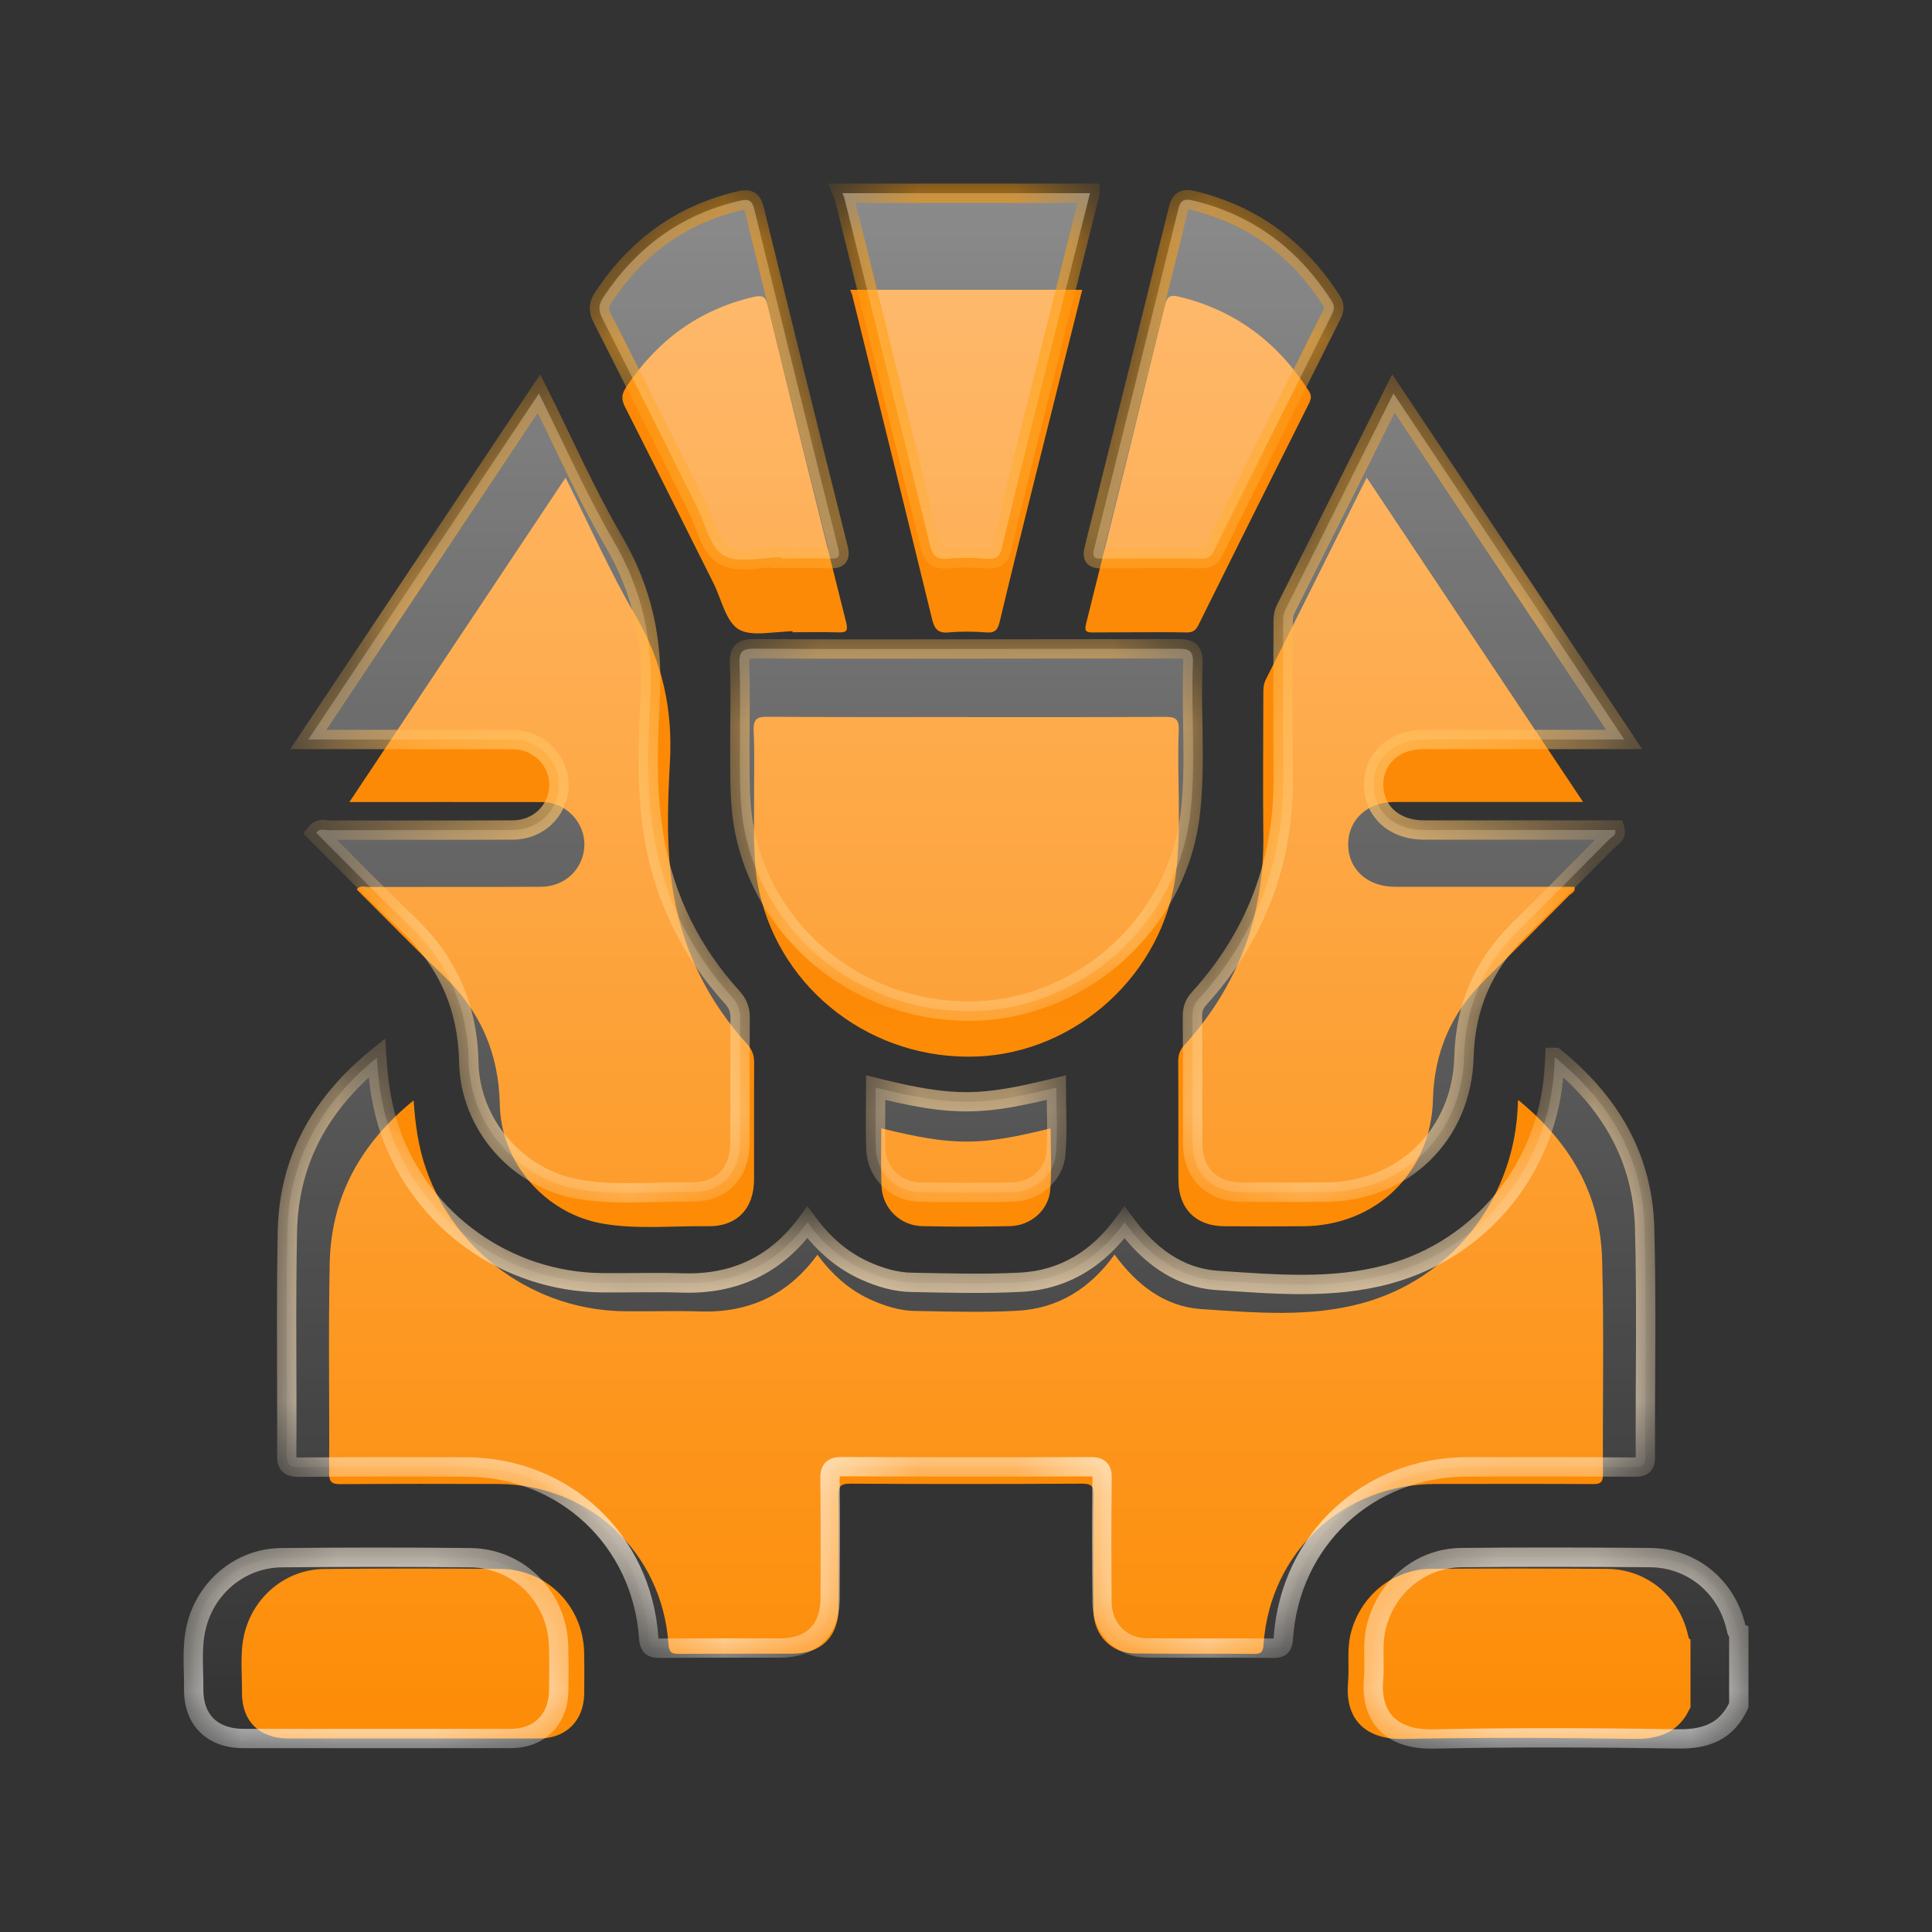 <svg width="20" height="20" viewBox="0 0 20 20" fill="none" xmlns="http://www.w3.org/2000/svg">
<rect x="0" y="0" width="20" height="20" fill="#333333" stroke="none"/>
<path d="M16.638 16.241C17.048 16.245 17.382 16.524 17.474 16.925C17.479 16.944 17.478 16.963 17.5 16.972V17.675L17.453 17.761C17.334 17.945 17.152 18.005 16.914 18.001C16.119 17.989 15.325 17.985 14.53 18.002C14.164 18.01 13.919 17.825 13.955 17.416C13.969 17.252 13.942 17.085 13.98 16.921C14.073 16.531 14.408 16.245 14.809 16.241C15.418 16.235 16.028 16.236 16.638 16.241ZM5.188 16.242C5.662 16.247 6.036 16.628 6.047 17.104C6.05 17.245 6.049 17.387 6.048 17.528C6.045 17.812 5.863 17.995 5.581 17.997H2.988C2.684 17.996 2.502 17.818 2.505 17.518C2.507 17.318 2.482 17.118 2.528 16.92C2.619 16.53 2.957 16.246 3.358 16.242C3.968 16.236 4.578 16.235 5.188 16.242ZM15.716 11.387C16.258 11.828 16.566 12.366 16.585 13.037C16.606 13.778 16.589 14.521 16.594 15.263C16.594 15.351 16.563 15.364 16.485 15.363C15.944 15.36 15.402 15.361 14.86 15.362C13.901 15.365 13.147 16.067 13.08 17.023C13.075 17.095 13.062 17.122 12.983 17.121C12.573 17.117 12.163 17.122 11.753 17.117C11.504 17.114 11.323 16.929 11.32 16.678C11.316 16.278 11.315 15.877 11.321 15.477C11.323 15.378 11.291 15.359 11.199 15.359C10.399 15.363 9.599 15.364 8.799 15.359C8.701 15.359 8.678 15.388 8.68 15.48C8.685 15.866 8.683 16.251 8.682 16.637C8.68 16.942 8.505 17.118 8.201 17.119C7.811 17.12 7.419 17.118 7.029 17.121C6.951 17.122 6.926 17.104 6.92 17.02C6.855 16.071 6.101 15.366 5.152 15.362C4.61 15.36 4.069 15.36 3.527 15.364C3.433 15.365 3.406 15.341 3.407 15.245C3.412 14.523 3.398 13.8 3.413 13.078C3.427 12.39 3.732 11.838 4.282 11.391C4.299 11.649 4.333 11.883 4.412 12.106C4.719 12.977 5.543 13.565 6.467 13.574C6.725 13.577 6.985 13.568 7.243 13.576C7.749 13.593 8.155 13.408 8.462 12.989C8.613 13.194 8.794 13.357 9.024 13.459C9.168 13.523 9.319 13.569 9.475 13.571C9.826 13.577 10.179 13.588 10.529 13.569C10.954 13.547 11.286 13.337 11.538 12.987C11.765 13.3 12.057 13.527 12.44 13.552C12.993 13.588 13.554 13.64 14.1 13.491C15.011 13.243 15.651 12.444 15.709 11.502C15.71 11.474 15.712 11.444 15.715 11.387H15.716ZM5.855 4.945C6.101 5.435 6.314 5.92 6.58 6.375C6.858 6.851 6.965 7.342 6.935 7.89C6.91 8.35 6.894 8.817 6.976 9.277C7.081 9.859 7.334 10.366 7.729 10.802C7.786 10.864 7.809 10.925 7.807 11.009C7.804 11.409 7.807 11.81 7.806 12.21C7.805 12.514 7.627 12.699 7.327 12.694C6.967 12.688 6.603 12.729 6.245 12.668C5.648 12.567 5.185 12.04 5.174 11.434C5.164 10.902 4.97 10.462 4.587 10.096C4.283 9.806 3.991 9.504 3.692 9.207C3.729 9.16 3.776 9.182 3.815 9.182C4.411 9.18 5.007 9.183 5.602 9.18C5.842 9.178 6.027 9.007 6.048 8.779C6.067 8.566 5.923 8.366 5.707 8.314C5.651 8.301 5.59 8.303 5.532 8.303C4.903 8.302 4.274 8.303 3.617 8.303C4.37 7.173 5.107 6.067 5.855 4.945ZM9.123 11.68C9.895 11.872 10.164 11.855 10.876 11.681C10.876 11.895 10.889 12.107 10.872 12.317C10.855 12.529 10.669 12.689 10.454 12.693C10.152 12.699 9.85 12.7 9.548 12.693C9.315 12.688 9.133 12.505 9.125 12.274C9.118 12.08 9.123 11.885 9.123 11.68ZM16.388 8.302H14.436C14.154 8.302 13.956 8.486 13.956 8.741C13.956 8.997 14.154 9.179 14.437 9.18C15.057 9.181 15.678 9.18 16.299 9.18C16.314 9.234 16.265 9.248 16.242 9.271C15.95 9.566 15.658 9.861 15.363 10.152C15.02 10.491 14.846 10.899 14.834 11.381C14.815 12.136 14.247 12.689 13.491 12.694C13.218 12.696 12.944 12.696 12.671 12.694C12.379 12.692 12.2 12.511 12.199 12.217C12.197 11.807 12.2 11.397 12.197 10.987C12.197 10.92 12.214 10.869 12.261 10.818C12.82 10.202 13.088 9.476 13.078 8.644C13.072 8.16 13.078 7.676 13.078 7.193C13.078 7.141 13.076 7.09 13.102 7.038C13.45 6.347 13.793 5.655 14.148 4.944C14.896 6.065 15.635 7.173 16.388 8.302ZM10.006 7.423V7.424C10.689 7.424 11.372 7.425 12.056 7.421C12.162 7.42 12.207 7.436 12.202 7.559C12.182 8.055 12.235 8.556 12.172 9.051C12.039 10.081 11.145 10.896 10.115 10.937C9.037 10.979 8.091 10.26 7.86 9.231C7.795 8.942 7.807 8.65 7.806 8.357C7.804 8.094 7.814 7.83 7.802 7.566C7.796 7.437 7.84 7.419 7.955 7.42C8.638 7.425 9.322 7.423 10.006 7.423ZM7.796 3.075C7.886 3.054 7.923 3.063 7.946 3.158C8.214 4.255 8.485 5.351 8.76 6.445C8.784 6.544 8.749 6.548 8.673 6.546C8.517 6.542 8.36 6.545 8.204 6.545V6.533L7.907 6.555C7.809 6.56 7.717 6.556 7.647 6.515C7.514 6.435 7.469 6.204 7.387 6.039C7.082 5.431 6.779 4.821 6.471 4.214C6.431 4.136 6.432 4.083 6.483 4.006C6.803 3.526 7.231 3.208 7.796 3.075ZM11.203 3.001C11.028 3.699 10.852 4.396 10.678 5.094C10.566 5.542 10.455 5.99 10.348 6.439C10.329 6.515 10.304 6.554 10.214 6.547C10.083 6.537 9.95 6.535 9.819 6.547C9.707 6.557 9.673 6.508 9.649 6.41C9.376 5.291 9.099 4.173 8.822 3.055C8.817 3.036 8.808 3.018 8.801 3H11.203V3.001ZM12.2 3.07C12.786 3.21 13.227 3.544 13.549 4.047C13.581 4.098 13.572 4.132 13.549 4.179C13.165 4.944 12.783 5.709 12.403 6.476C12.374 6.534 12.338 6.548 12.278 6.547C12.117 6.543 11.956 6.545 11.796 6.545L11.312 6.547C11.235 6.549 11.226 6.525 11.244 6.454C11.518 5.354 11.791 4.254 12.061 3.153C12.083 3.068 12.115 3.05 12.2 3.07Z" fill="url(#paint0_linear_18484_67)"/>
<mask id="path-2-inside-1_18484_67" fill="white">
<path d="M17.08 16.124C17.518 16.128 17.874 16.425 17.973 16.852C17.977 16.872 17.977 16.893 18 16.902V17.653C17.876 17.921 17.665 18.006 17.375 18.001C16.527 17.988 15.68 17.984 14.832 18.002C14.442 18.01 14.181 17.813 14.219 17.377C14.234 17.201 14.204 17.024 14.245 16.849C14.344 16.432 14.702 16.129 15.129 16.124C15.779 16.117 16.43 16.119 17.08 16.124ZM4.868 16.125C5.374 16.131 5.772 16.537 5.783 17.044C5.787 17.195 5.786 17.346 5.784 17.497C5.781 17.799 5.588 17.995 5.287 17.997H2.522C2.197 17.996 2.002 17.806 2.005 17.485C2.007 17.273 1.981 17.059 2.03 16.848C2.128 16.431 2.487 16.129 2.915 16.125C3.566 16.119 4.218 16.118 4.868 16.125ZM16.097 10.946C16.675 11.416 17.004 11.991 17.024 12.706C17.047 13.497 17.029 14.289 17.033 15.08C17.034 15.174 17 15.188 16.918 15.188C16.34 15.184 15.762 15.184 15.184 15.185C14.161 15.189 13.356 15.938 13.285 16.958C13.28 17.035 13.266 17.063 13.182 17.062C12.745 17.058 12.307 17.064 11.87 17.059C11.604 17.055 11.411 16.857 11.408 16.589C11.404 16.162 11.403 15.735 11.409 15.309C11.411 15.203 11.378 15.183 11.279 15.184C10.426 15.187 9.573 15.187 8.719 15.183C8.614 15.182 8.591 15.213 8.592 15.312C8.597 15.724 8.595 16.135 8.594 16.546C8.593 16.871 8.406 17.058 8.081 17.06C7.665 17.061 7.248 17.059 6.832 17.062C6.749 17.063 6.721 17.044 6.715 16.954C6.646 15.942 5.841 15.19 4.829 15.187C4.251 15.184 3.674 15.184 3.096 15.188C2.995 15.189 2.967 15.163 2.968 15.06C2.973 14.29 2.959 13.52 2.975 12.75C2.989 12.016 3.314 11.428 3.901 10.95C3.918 11.226 3.956 11.475 4.04 11.714C4.368 12.642 5.246 13.27 6.232 13.279C6.507 13.282 6.783 13.272 7.059 13.281C7.598 13.299 8.031 13.101 8.359 12.654C8.519 12.873 8.713 13.047 8.959 13.156C9.113 13.224 9.273 13.273 9.441 13.275C9.815 13.282 10.191 13.293 10.565 13.273C11.018 13.25 11.373 13.026 11.641 12.653C11.883 12.987 12.194 13.228 12.604 13.255C13.193 13.294 13.79 13.349 14.372 13.19C15.345 12.926 16.027 12.074 16.089 11.068C16.091 11.038 16.093 11.008 16.096 10.946H16.097ZM5.579 4.074C5.841 4.597 6.068 5.115 6.352 5.601C6.648 6.108 6.763 6.632 6.732 7.216C6.705 7.707 6.687 8.204 6.776 8.695C6.887 9.316 7.157 9.857 7.578 10.322C7.639 10.389 7.663 10.454 7.662 10.543C7.658 10.97 7.662 11.397 7.66 11.823C7.659 12.148 7.469 12.345 7.149 12.34C6.764 12.334 6.377 12.377 5.995 12.312C5.358 12.205 4.865 11.643 4.853 10.995C4.842 10.428 4.635 9.959 4.226 9.568C3.902 9.26 3.591 8.937 3.273 8.62C3.311 8.57 3.362 8.594 3.403 8.594C4.039 8.592 4.674 8.595 5.31 8.592C5.565 8.59 5.762 8.407 5.784 8.165C5.805 7.937 5.651 7.724 5.42 7.669C5.36 7.655 5.297 7.656 5.235 7.656C4.563 7.655 3.892 7.655 3.192 7.655C3.995 6.45 4.781 5.271 5.579 4.074ZM10.935 11.259C10.935 11.487 10.949 11.715 10.931 11.938C10.913 12.164 10.714 12.335 10.485 12.34C10.162 12.346 9.84 12.347 9.518 12.34C9.27 12.334 9.075 12.139 9.067 11.893C9.059 11.685 9.065 11.477 9.065 11.259C9.888 11.464 10.175 11.445 10.935 11.259ZM16.814 7.655H14.732C14.431 7.656 14.22 7.851 14.22 8.124C14.22 8.397 14.431 8.591 14.733 8.592C15.395 8.593 16.056 8.592 16.719 8.592C16.735 8.649 16.683 8.664 16.658 8.689C16.347 9.004 16.035 9.318 15.721 9.629C15.355 9.99 15.168 10.426 15.155 10.94C15.135 11.745 14.53 12.335 13.724 12.341C13.432 12.343 13.14 12.342 12.849 12.341C12.538 12.339 12.347 12.144 12.346 11.831C12.344 11.394 12.347 10.957 12.344 10.52C12.344 10.447 12.362 10.393 12.411 10.339C13.008 9.681 13.295 8.907 13.284 8.02C13.278 7.504 13.283 6.989 13.283 6.474C13.283 6.417 13.281 6.362 13.309 6.307C13.679 5.57 14.046 4.832 14.425 4.073C15.222 5.269 16.011 6.452 16.814 7.655ZM10.006 6.718L12.193 6.716C12.306 6.715 12.354 6.732 12.349 6.863C12.327 7.393 12.385 7.926 12.318 8.454C12.176 9.553 11.222 10.422 10.123 10.465C8.973 10.51 7.964 9.744 7.718 8.646C7.649 8.337 7.661 8.026 7.659 7.714C7.658 7.433 7.668 7.152 7.655 6.871C7.649 6.733 7.696 6.714 7.819 6.715C8.548 6.721 9.277 6.718 10.006 6.718ZM7.65 2.08C7.746 2.057 7.784 2.067 7.809 2.169C8.095 3.338 8.383 4.507 8.677 5.675C8.704 5.781 8.666 5.784 8.584 5.782C8.418 5.778 8.251 5.781 8.085 5.781V5.769H8.084C7.883 5.769 7.641 5.837 7.491 5.749C7.348 5.665 7.301 5.418 7.212 5.241C6.887 4.592 6.564 3.942 6.235 3.295C6.193 3.211 6.194 3.154 6.249 3.072C6.59 2.561 7.047 2.222 7.65 2.08ZM11.283 2.001C11.097 2.745 10.909 3.489 10.723 4.233C10.604 4.712 10.486 5.19 10.371 5.669C10.352 5.749 10.325 5.792 10.229 5.784C10.089 5.773 9.947 5.771 9.808 5.784C9.688 5.795 9.652 5.743 9.626 5.638C9.334 4.444 9.039 3.251 8.743 2.058C8.738 2.038 8.728 2.019 8.721 2H11.283V2.001ZM12.347 2.075C12.971 2.224 13.442 2.58 13.785 3.116C13.82 3.171 13.811 3.208 13.786 3.258C13.378 4.074 12.969 4.89 12.564 5.707C12.533 5.769 12.494 5.784 12.43 5.783C12.258 5.779 12.086 5.781 11.915 5.781L11.4 5.783C11.318 5.786 11.308 5.759 11.326 5.685C11.619 4.511 11.91 3.338 12.198 2.164C12.221 2.073 12.256 2.054 12.347 2.075Z"/>
</mask>
<path d="M17.08 16.124C17.518 16.128 17.874 16.425 17.973 16.852C17.977 16.872 17.977 16.893 18 16.902V17.653C17.876 17.921 17.665 18.006 17.375 18.001C16.527 17.988 15.68 17.984 14.832 18.002C14.442 18.01 14.181 17.813 14.219 17.377C14.234 17.201 14.204 17.024 14.245 16.849C14.344 16.432 14.702 16.129 15.129 16.124C15.779 16.117 16.43 16.119 17.08 16.124ZM4.868 16.125C5.374 16.131 5.772 16.537 5.783 17.044C5.787 17.195 5.786 17.346 5.784 17.497C5.781 17.799 5.588 17.995 5.287 17.997H2.522C2.197 17.996 2.002 17.806 2.005 17.485C2.007 17.273 1.981 17.059 2.03 16.848C2.128 16.431 2.487 16.129 2.915 16.125C3.566 16.119 4.218 16.118 4.868 16.125ZM16.097 10.946C16.675 11.416 17.004 11.991 17.024 12.706C17.047 13.497 17.029 14.289 17.033 15.08C17.034 15.174 17 15.188 16.918 15.188C16.34 15.184 15.762 15.184 15.184 15.185C14.161 15.189 13.356 15.938 13.285 16.958C13.28 17.035 13.266 17.063 13.182 17.062C12.745 17.058 12.307 17.064 11.87 17.059C11.604 17.055 11.411 16.857 11.408 16.589C11.404 16.162 11.403 15.735 11.409 15.309C11.411 15.203 11.378 15.183 11.279 15.184C10.426 15.187 9.573 15.187 8.719 15.183C8.614 15.182 8.591 15.213 8.592 15.312C8.597 15.724 8.595 16.135 8.594 16.546C8.593 16.871 8.406 17.058 8.081 17.06C7.665 17.061 7.248 17.059 6.832 17.062C6.749 17.063 6.721 17.044 6.715 16.954C6.646 15.942 5.841 15.19 4.829 15.187C4.251 15.184 3.674 15.184 3.096 15.188C2.995 15.189 2.967 15.163 2.968 15.06C2.973 14.29 2.959 13.52 2.975 12.75C2.989 12.016 3.314 11.428 3.901 10.95C3.918 11.226 3.956 11.475 4.04 11.714C4.368 12.642 5.246 13.27 6.232 13.279C6.507 13.282 6.783 13.272 7.059 13.281C7.598 13.299 8.031 13.101 8.359 12.654C8.519 12.873 8.713 13.047 8.959 13.156C9.113 13.224 9.273 13.273 9.441 13.275C9.815 13.282 10.191 13.293 10.565 13.273C11.018 13.25 11.373 13.026 11.641 12.653C11.883 12.987 12.194 13.228 12.604 13.255C13.193 13.294 13.79 13.349 14.372 13.19C15.345 12.926 16.027 12.074 16.089 11.068C16.091 11.038 16.093 11.008 16.096 10.946H16.097ZM5.579 4.074C5.841 4.597 6.068 5.115 6.352 5.601C6.648 6.108 6.763 6.632 6.732 7.216C6.705 7.707 6.687 8.204 6.776 8.695C6.887 9.316 7.157 9.857 7.578 10.322C7.639 10.389 7.663 10.454 7.662 10.543C7.658 10.97 7.662 11.397 7.66 11.823C7.659 12.148 7.469 12.345 7.149 12.34C6.764 12.334 6.377 12.377 5.995 12.312C5.358 12.205 4.865 11.643 4.853 10.995C4.842 10.428 4.635 9.959 4.226 9.568C3.902 9.26 3.591 8.937 3.273 8.62C3.311 8.57 3.362 8.594 3.403 8.594C4.039 8.592 4.674 8.595 5.31 8.592C5.565 8.59 5.762 8.407 5.784 8.165C5.805 7.937 5.651 7.724 5.42 7.669C5.36 7.655 5.297 7.656 5.235 7.656C4.563 7.655 3.892 7.655 3.192 7.655C3.995 6.45 4.781 5.271 5.579 4.074ZM10.935 11.259C10.935 11.487 10.949 11.715 10.931 11.938C10.913 12.164 10.714 12.335 10.485 12.34C10.162 12.346 9.84 12.347 9.518 12.34C9.27 12.334 9.075 12.139 9.067 11.893C9.059 11.685 9.065 11.477 9.065 11.259C9.888 11.464 10.175 11.445 10.935 11.259ZM16.814 7.655H14.732C14.431 7.656 14.22 7.851 14.22 8.124C14.22 8.397 14.431 8.591 14.733 8.592C15.395 8.593 16.056 8.592 16.719 8.592C16.735 8.649 16.683 8.664 16.658 8.689C16.347 9.004 16.035 9.318 15.721 9.629C15.355 9.99 15.168 10.426 15.155 10.94C15.135 11.745 14.53 12.335 13.724 12.341C13.432 12.343 13.14 12.342 12.849 12.341C12.538 12.339 12.347 12.144 12.346 11.831C12.344 11.394 12.347 10.957 12.344 10.52C12.344 10.447 12.362 10.393 12.411 10.339C13.008 9.681 13.295 8.907 13.284 8.02C13.278 7.504 13.283 6.989 13.283 6.474C13.283 6.417 13.281 6.362 13.309 6.307C13.679 5.57 14.046 4.832 14.425 4.073C15.222 5.269 16.011 6.452 16.814 7.655ZM10.006 6.718L12.193 6.716C12.306 6.715 12.354 6.732 12.349 6.863C12.327 7.393 12.385 7.926 12.318 8.454C12.176 9.553 11.222 10.422 10.123 10.465C8.973 10.51 7.964 9.744 7.718 8.646C7.649 8.337 7.661 8.026 7.659 7.714C7.658 7.433 7.668 7.152 7.655 6.871C7.649 6.733 7.696 6.714 7.819 6.715C8.548 6.721 9.277 6.718 10.006 6.718ZM7.65 2.08C7.746 2.057 7.784 2.067 7.809 2.169C8.095 3.338 8.383 4.507 8.677 5.675C8.704 5.781 8.666 5.784 8.584 5.782C8.418 5.778 8.251 5.781 8.085 5.781V5.769H8.084C7.883 5.769 7.641 5.837 7.491 5.749C7.348 5.665 7.301 5.418 7.212 5.241C6.887 4.592 6.564 3.942 6.235 3.295C6.193 3.211 6.194 3.154 6.249 3.072C6.59 2.561 7.047 2.222 7.65 2.08ZM11.283 2.001C11.097 2.745 10.909 3.489 10.723 4.233C10.604 4.712 10.486 5.19 10.371 5.669C10.352 5.749 10.325 5.792 10.229 5.784C10.089 5.773 9.947 5.771 9.808 5.784C9.688 5.795 9.652 5.743 9.626 5.638C9.334 4.444 9.039 3.251 8.743 2.058C8.738 2.038 8.728 2.019 8.721 2H11.283V2.001ZM12.347 2.075C12.971 2.224 13.442 2.58 13.785 3.116C13.82 3.171 13.811 3.208 13.786 3.258C13.378 4.074 12.969 4.89 12.564 5.707C12.533 5.769 12.494 5.784 12.43 5.783C12.258 5.779 12.086 5.781 11.915 5.781L11.4 5.783C11.318 5.786 11.308 5.759 11.326 5.685C11.619 4.511 11.91 3.338 12.198 2.164C12.221 2.073 12.256 2.054 12.347 2.075Z" fill="url(#paint1_linear_18484_67)"/>
<path d="M17.08 16.124L17.081 16.024H17.081L17.08 16.124ZM17.973 16.852L18.07 16.83L18.07 16.83L17.973 16.852ZM18 16.902H18.1V16.835L18.037 16.809L18 16.902ZM18 17.653L18.091 17.695L18.1 17.675V17.653H18ZM17.375 18.001L17.377 17.901L17.377 17.901L17.375 18.001ZM14.832 18.002L14.83 17.902L14.83 17.902L14.832 18.002ZM14.219 17.377L14.119 17.368V17.368L14.219 17.377ZM14.245 16.849L14.148 16.826L14.148 16.826L14.245 16.849ZM15.129 16.124L15.128 16.024H15.128L15.129 16.124ZM4.868 16.125L4.867 16.225H4.867L4.868 16.125ZM5.783 17.044L5.883 17.042L5.883 17.042L5.783 17.044ZM5.784 17.497L5.884 17.498L5.884 17.498L5.784 17.497ZM5.287 17.997V18.097L5.288 18.097L5.287 17.997ZM2.522 17.997L2.521 18.097H2.522V17.997ZM2.005 17.485L1.905 17.484L1.905 17.484L2.005 17.485ZM2.03 16.848L1.933 16.825L1.933 16.825L2.03 16.848ZM2.915 16.125L2.916 16.225H2.916L2.915 16.125ZM16.097 10.946L16.16 10.869L16.132 10.846H16.097V10.946ZM17.024 12.706L17.125 12.703V12.703L17.024 12.706ZM17.033 15.08L17.133 15.08L17.133 15.079L17.033 15.08ZM16.918 15.188L16.918 15.287L16.918 15.287L16.918 15.188ZM15.184 15.185L15.183 15.085H15.183L15.184 15.185ZM13.285 16.958L13.385 16.965L13.385 16.965L13.285 16.958ZM13.182 17.062L13.181 17.163H13.181L13.182 17.062ZM11.87 17.059L11.869 17.159L11.869 17.159L11.87 17.059ZM11.408 16.589L11.308 16.59L11.308 16.59L11.408 16.589ZM11.409 15.309L11.309 15.307L11.309 15.307L11.409 15.309ZM11.279 15.184L11.279 15.084H11.279L11.279 15.184ZM8.719 15.183L8.719 15.083L8.719 15.083L8.719 15.183ZM8.592 15.312L8.492 15.314L8.492 15.314L8.592 15.312ZM8.594 16.546L8.694 16.546V16.546L8.594 16.546ZM8.081 17.06L8.081 17.16H8.082L8.081 17.06ZM6.832 17.062L6.831 16.962L6.831 16.962L6.832 17.062ZM6.715 16.954L6.615 16.961L6.615 16.961L6.715 16.954ZM4.829 15.187L4.83 15.086H4.83L4.829 15.187ZM3.096 15.188L3.097 15.289H3.097L3.096 15.188ZM2.968 15.06L3.068 15.061L3.068 15.061L2.968 15.06ZM2.975 12.75L3.075 12.752L3.075 12.752L2.975 12.75ZM3.901 10.95L4 10.944L3.988 10.75L3.837 10.873L3.901 10.95ZM4.04 11.714L3.946 11.747L3.946 11.747L4.04 11.714ZM6.232 13.279L6.231 13.379H6.231L6.232 13.279ZM7.059 13.281L7.055 13.381H7.055L7.059 13.281ZM8.359 12.654L8.439 12.595L8.358 12.485L8.278 12.595L8.359 12.654ZM8.959 13.156L9 13.065L9 13.065L8.959 13.156ZM9.441 13.275L9.442 13.175L9.442 13.175L9.441 13.275ZM10.565 13.273L10.57 13.373H10.57L10.565 13.273ZM11.641 12.653L11.722 12.595L11.64 12.483L11.56 12.595L11.641 12.653ZM12.604 13.255L12.61 13.155L12.61 13.155L12.604 13.255ZM14.372 13.19L14.346 13.094L14.346 13.094L14.372 13.19ZM16.089 11.068L16.189 11.075L16.189 11.074L16.089 11.068ZM16.096 10.946V10.846H16.001L15.996 10.941L16.096 10.946ZM5.579 4.074L5.669 4.029L5.592 3.875L5.496 4.019L5.579 4.074ZM6.352 5.601L6.438 5.55L6.438 5.55L6.352 5.601ZM6.732 7.216L6.831 7.221L6.831 7.221L6.732 7.216ZM6.776 8.695L6.677 8.713L6.677 8.713L6.776 8.695ZM7.578 10.322L7.652 10.255L7.652 10.255L7.578 10.322ZM7.662 10.543L7.562 10.542L7.562 10.542L7.662 10.543ZM7.66 11.823L7.56 11.823V11.823L7.66 11.823ZM7.149 12.34L7.147 12.44L7.147 12.44L7.149 12.34ZM5.995 12.312L6.012 12.214L6.012 12.214L5.995 12.312ZM4.853 10.995L4.953 10.993L4.953 10.993L4.853 10.995ZM4.226 9.568L4.295 9.496L4.295 9.496L4.226 9.568ZM3.273 8.62L3.194 8.559L3.139 8.629L3.202 8.691L3.273 8.62ZM3.403 8.594V8.694L3.404 8.694L3.403 8.594ZM5.31 8.592L5.31 8.692H5.31L5.31 8.592ZM5.784 8.165L5.884 8.174L5.884 8.174L5.784 8.165ZM5.42 7.669L5.443 7.572L5.443 7.572L5.42 7.669ZM5.235 7.656L5.234 7.756H5.235L5.235 7.656ZM3.192 7.655L3.108 7.6L3.005 7.755H3.192V7.655ZM10.935 11.259H11.035V11.131L10.911 11.162L10.935 11.259ZM10.931 11.938L10.831 11.931L10.831 11.931L10.931 11.938ZM10.485 12.34L10.486 12.44L10.486 12.44L10.485 12.34ZM9.518 12.34L9.52 12.24H9.52L9.518 12.34ZM9.067 11.893L9.166 11.889L9.166 11.889L9.067 11.893ZM9.065 11.259L9.089 11.162L8.965 11.131L8.965 11.259L9.065 11.259ZM16.814 7.655V7.755H17L16.897 7.6L16.814 7.655ZM14.732 7.655V7.555L14.731 7.555L14.732 7.655ZM14.22 8.124L14.12 8.124V8.124L14.22 8.124ZM14.733 8.592L14.733 8.692L14.733 8.692L14.733 8.592ZM16.719 8.592L16.815 8.565L16.795 8.492H16.719V8.592ZM16.658 8.689L16.729 8.76L16.73 8.759L16.658 8.689ZM15.721 9.629L15.791 9.7L15.791 9.7L15.721 9.629ZM15.155 10.94L15.255 10.942L15.255 10.942L15.155 10.94ZM13.724 12.341L13.725 12.441H13.725L13.724 12.341ZM12.849 12.341L12.848 12.441L12.848 12.441L12.849 12.341ZM12.346 11.831L12.446 11.831V11.831L12.346 11.831ZM12.344 10.52L12.244 10.52L12.244 10.52L12.344 10.52ZM12.411 10.339L12.337 10.272L12.337 10.272L12.411 10.339ZM13.284 8.02L13.184 8.021L13.184 8.021L13.284 8.02ZM13.283 6.474L13.383 6.474V6.474H13.283ZM13.309 6.307L13.398 6.352L13.398 6.352L13.309 6.307ZM14.425 4.073L14.508 4.018L14.412 3.874L14.335 4.029L14.425 4.073ZM10.006 6.718V6.818H10.006L10.006 6.718ZM12.193 6.716L12.193 6.816L12.193 6.816L12.193 6.716ZM12.349 6.863L12.249 6.859L12.249 6.859L12.349 6.863ZM12.318 8.454L12.417 8.467L12.417 8.467L12.318 8.454ZM10.123 10.465L10.119 10.365L10.123 10.465ZM7.718 8.646L7.62 8.668L7.62 8.668L7.718 8.646ZM7.659 7.714L7.759 7.713V7.713L7.659 7.714ZM7.655 6.871L7.556 6.876L7.556 6.876L7.655 6.871ZM7.819 6.715L7.82 6.615L7.82 6.615L7.819 6.715ZM7.65 2.08L7.673 2.177L7.673 2.177L7.65 2.08ZM7.809 2.169L7.906 2.145L7.906 2.145L7.809 2.169ZM8.677 5.675L8.58 5.699L8.58 5.699L8.677 5.675ZM8.584 5.782L8.587 5.682L8.586 5.682L8.584 5.782ZM8.085 5.781H7.985V5.881L8.085 5.881L8.085 5.781ZM8.085 5.769H8.185V5.669H8.085V5.769ZM7.491 5.749L7.44 5.835L7.441 5.835L7.491 5.749ZM7.212 5.241L7.123 5.286L7.123 5.286L7.212 5.241ZM6.235 3.295L6.325 3.25L6.325 3.249L6.235 3.295ZM6.249 3.072L6.332 3.128L6.332 3.128L6.249 3.072ZM11.283 2.001L11.38 2.025L11.383 2.013V2.001H11.283ZM10.723 4.233L10.626 4.209L10.626 4.209L10.723 4.233ZM10.371 5.669L10.468 5.693L10.469 5.692L10.371 5.669ZM10.229 5.784L10.237 5.685L10.236 5.684L10.229 5.784ZM9.808 5.784L9.798 5.685L9.798 5.685L9.808 5.784ZM9.626 5.638L9.723 5.614L9.723 5.614L9.626 5.638ZM8.743 2.058L8.84 2.034L8.84 2.033L8.743 2.058ZM8.721 2V1.9H8.574L8.628 2.036L8.721 2ZM11.283 2H11.383V1.9H11.283V2ZM12.347 2.075L12.323 2.172L12.324 2.172L12.347 2.075ZM13.785 3.116L13.87 3.062L13.87 3.062L13.785 3.116ZM13.786 3.258L13.697 3.213L13.697 3.213L13.786 3.258ZM12.564 5.707L12.653 5.752L12.653 5.751L12.564 5.707ZM12.43 5.783L12.427 5.883L12.428 5.883L12.43 5.783ZM11.915 5.781V5.681L11.915 5.681L11.915 5.781ZM11.4 5.783L11.4 5.683L11.398 5.683L11.4 5.783ZM11.326 5.685L11.229 5.66L11.229 5.66L11.326 5.685ZM12.198 2.164L12.101 2.14L12.101 2.14L12.198 2.164ZM17.08 16.124L17.079 16.224C17.469 16.227 17.787 16.49 17.875 16.875L17.973 16.852L18.07 16.83C17.962 16.359 17.567 16.028 17.081 16.024L17.08 16.124ZM17.973 16.852L17.875 16.875C17.876 16.878 17.876 16.878 17.878 16.887C17.879 16.893 17.881 16.905 17.886 16.917C17.891 16.93 17.899 16.946 17.913 16.962C17.928 16.977 17.945 16.988 17.963 16.995L18 16.902L18.037 16.809C18.044 16.812 18.052 16.817 18.06 16.826C18.067 16.833 18.071 16.841 18.073 16.846C18.074 16.849 18.075 16.851 18.074 16.848C18.073 16.846 18.073 16.845 18.073 16.841C18.072 16.838 18.071 16.834 18.07 16.83L17.973 16.852ZM18 16.902H17.9V17.653H18H18.1V16.902H18ZM18 17.653L17.909 17.611C17.855 17.728 17.786 17.798 17.704 17.84C17.619 17.884 17.513 17.903 17.377 17.901L17.375 18.001L17.373 18.101C17.528 18.103 17.671 18.082 17.796 18.018C17.922 17.953 18.021 17.846 18.091 17.695L18 17.653ZM17.375 18.001L17.377 17.901C16.528 17.888 15.679 17.884 14.83 17.902L14.832 18.002L14.834 18.102C15.68 18.084 16.526 18.088 17.374 18.101L17.375 18.001ZM14.832 18.002L14.83 17.902C14.65 17.906 14.517 17.862 14.433 17.783C14.352 17.707 14.301 17.582 14.319 17.386L14.219 17.377L14.119 17.368C14.098 17.608 14.159 17.799 14.296 17.929C14.431 18.056 14.624 18.106 14.834 18.102L14.832 18.002ZM14.219 17.377L14.319 17.386C14.327 17.292 14.323 17.195 14.322 17.112C14.322 17.026 14.325 16.947 14.343 16.872L14.245 16.849L14.148 16.826C14.124 16.925 14.122 17.024 14.122 17.113C14.123 17.206 14.127 17.287 14.119 17.368L14.219 17.377ZM14.245 16.849L14.343 16.872C14.431 16.497 14.752 16.228 15.13 16.224L15.129 16.124L15.128 16.024C14.652 16.029 14.257 16.367 14.148 16.826L14.245 16.849ZM15.129 16.124L15.13 16.224C15.78 16.217 16.43 16.219 17.079 16.224L17.08 16.124L17.081 16.024C16.43 16.019 15.779 16.017 15.128 16.024L15.129 16.124ZM4.868 16.125L4.867 16.225C5.317 16.23 5.673 16.591 5.683 17.046L5.783 17.044L5.883 17.042C5.87 16.483 5.431 16.031 4.869 16.025L4.868 16.125ZM5.783 17.044L5.683 17.046C5.687 17.195 5.686 17.346 5.684 17.496L5.784 17.497L5.884 17.498C5.886 17.347 5.887 17.194 5.883 17.042L5.783 17.044ZM5.784 17.497L5.684 17.496C5.683 17.626 5.641 17.724 5.576 17.789C5.512 17.855 5.415 17.896 5.287 17.897L5.287 17.997L5.288 18.097C5.46 18.096 5.611 18.039 5.718 17.93C5.826 17.822 5.882 17.671 5.884 17.498L5.784 17.497ZM5.287 17.997V17.897H2.522V17.997V18.097H5.287V17.997ZM2.522 17.997L2.522 17.897C2.379 17.897 2.277 17.855 2.211 17.79C2.145 17.725 2.104 17.626 2.105 17.486L2.005 17.485L1.905 17.484C1.903 17.665 1.958 17.822 2.07 17.932C2.182 18.043 2.34 18.097 2.521 18.097L2.522 17.997ZM2.005 17.485L2.105 17.486C2.106 17.431 2.104 17.376 2.103 17.323C2.102 17.269 2.1 17.218 2.1 17.166C2.1 17.063 2.106 16.965 2.128 16.87L2.03 16.848L1.933 16.825C1.906 16.941 1.9 17.056 1.9 17.166C1.9 17.221 1.902 17.275 1.903 17.328C1.904 17.381 1.906 17.433 1.905 17.484L2.005 17.485ZM2.03 16.848L2.128 16.87C2.215 16.497 2.536 16.229 2.916 16.225L2.915 16.125L2.914 16.025C2.438 16.029 2.04 16.366 1.933 16.825L2.03 16.848ZM2.915 16.125L2.916 16.225C3.566 16.219 4.217 16.218 4.867 16.225L4.868 16.125L4.869 16.025C4.218 16.018 3.566 16.019 2.914 16.025L2.915 16.125ZM16.097 10.946L16.034 11.024C16.594 11.479 16.905 12.027 16.925 12.709L17.024 12.706L17.125 12.703C17.103 11.954 16.757 11.354 16.16 10.869L16.097 10.946ZM17.024 12.706L16.925 12.709C16.947 13.499 16.929 14.285 16.933 15.081L17.033 15.08L17.133 15.079C17.129 14.293 17.147 13.495 17.125 12.703L17.024 12.706ZM17.033 15.08L16.933 15.08C16.933 15.089 16.933 15.096 16.933 15.101C16.932 15.105 16.931 15.108 16.931 15.108C16.931 15.108 16.932 15.106 16.934 15.102C16.936 15.099 16.939 15.095 16.944 15.092C16.952 15.085 16.957 15.085 16.953 15.086C16.951 15.086 16.947 15.087 16.941 15.087C16.935 15.087 16.928 15.088 16.919 15.088L16.918 15.188L16.918 15.287C16.955 15.288 17.02 15.287 17.07 15.247C17.126 15.201 17.134 15.131 17.133 15.08L17.033 15.08ZM16.918 15.188L16.919 15.088C16.341 15.084 15.762 15.084 15.183 15.085L15.184 15.185L15.184 15.286C15.762 15.284 16.34 15.284 16.918 15.287L16.918 15.188ZM15.184 15.185L15.183 15.085C14.108 15.089 13.26 15.879 13.185 16.951L13.285 16.958L13.385 16.965C13.452 15.998 14.213 15.289 15.184 15.286L15.184 15.185ZM13.285 16.958L13.185 16.951C13.185 16.959 13.184 16.966 13.184 16.972C13.183 16.977 13.182 16.981 13.182 16.983C13.181 16.987 13.181 16.981 13.188 16.973C13.191 16.969 13.195 16.966 13.199 16.964C13.203 16.962 13.205 16.961 13.206 16.961C13.206 16.961 13.204 16.962 13.2 16.962C13.196 16.962 13.191 16.963 13.183 16.962L13.182 17.062L13.181 17.163C13.228 17.163 13.293 17.157 13.338 17.106C13.378 17.06 13.383 17 13.385 16.965L13.285 16.958ZM13.182 17.062L13.183 16.962C12.964 16.96 12.744 16.96 12.526 16.961C12.307 16.961 12.089 16.961 11.871 16.959L11.87 17.059L11.869 17.159C12.088 17.161 12.308 17.161 12.526 17.161C12.745 17.16 12.963 17.16 13.181 17.163L13.182 17.062ZM11.87 17.059L11.871 16.959C11.662 16.956 11.511 16.803 11.508 16.588L11.408 16.589L11.308 16.59C11.312 16.911 11.547 17.154 11.869 17.159L11.87 17.059ZM11.408 16.589L11.508 16.588C11.504 16.162 11.503 15.736 11.509 15.31L11.409 15.309L11.309 15.307C11.303 15.735 11.304 16.163 11.308 16.59L11.408 16.589ZM11.409 15.309L11.509 15.31C11.51 15.255 11.505 15.181 11.448 15.132C11.396 15.085 11.325 15.083 11.279 15.084L11.279 15.184L11.28 15.284C11.302 15.284 11.315 15.285 11.321 15.286C11.328 15.287 11.322 15.287 11.315 15.281C11.308 15.274 11.306 15.268 11.307 15.27C11.308 15.274 11.31 15.285 11.309 15.307L11.409 15.309ZM11.279 15.184L11.279 15.084C10.426 15.087 9.573 15.087 8.719 15.083L8.719 15.183L8.718 15.283C9.572 15.287 10.426 15.287 11.28 15.284L11.279 15.184ZM8.719 15.183L8.719 15.083C8.665 15.082 8.593 15.088 8.543 15.142C8.494 15.194 8.491 15.265 8.492 15.314L8.592 15.312L8.692 15.311C8.692 15.289 8.693 15.278 8.694 15.272C8.695 15.267 8.695 15.272 8.689 15.279C8.682 15.286 8.676 15.287 8.68 15.286C8.685 15.284 8.696 15.283 8.718 15.283L8.719 15.183ZM8.592 15.312L8.492 15.314C8.497 15.724 8.495 16.134 8.494 16.546L8.594 16.546L8.694 16.546C8.695 16.136 8.697 15.723 8.692 15.311L8.592 15.312ZM8.594 16.546L8.494 16.546C8.493 16.689 8.452 16.789 8.388 16.854C8.324 16.918 8.224 16.959 8.081 16.96L8.081 17.06L8.082 17.16C8.263 17.159 8.419 17.106 8.53 16.995C8.64 16.884 8.693 16.728 8.694 16.546L8.594 16.546ZM8.081 17.06L8.081 16.96C7.666 16.961 7.248 16.959 6.831 16.962L6.832 17.062L6.833 17.163C7.249 17.159 7.664 17.161 8.081 17.16L8.081 17.06ZM6.832 17.062L6.831 16.962C6.823 16.963 6.816 16.962 6.81 16.962C6.805 16.962 6.802 16.961 6.8 16.961C6.797 16.96 6.803 16.961 6.811 16.967C6.818 16.974 6.82 16.98 6.819 16.978C6.819 16.977 6.818 16.974 6.817 16.968C6.816 16.963 6.815 16.956 6.815 16.947L6.715 16.954L6.615 16.961C6.619 17.009 6.628 17.073 6.678 17.117C6.728 17.161 6.791 17.163 6.833 17.163L6.832 17.062ZM6.715 16.954L6.815 16.947C6.742 15.883 5.894 15.091 4.83 15.086L4.829 15.187L4.829 15.287C5.789 15.29 6.549 16.002 6.615 16.961L6.715 16.954ZM4.829 15.187L4.83 15.086C4.252 15.084 3.674 15.084 3.095 15.088L3.096 15.188L3.097 15.289C3.674 15.284 4.251 15.284 4.829 15.287L4.829 15.187ZM3.096 15.188L3.095 15.088C3.073 15.089 3.061 15.087 3.056 15.086C3.051 15.085 3.057 15.085 3.064 15.092C3.071 15.099 3.072 15.105 3.071 15.101C3.069 15.095 3.068 15.084 3.068 15.061L2.968 15.06L2.868 15.06C2.867 15.111 2.872 15.183 2.923 15.235C2.975 15.285 3.046 15.289 3.097 15.289L3.096 15.188ZM2.968 15.06L3.068 15.061C3.073 14.287 3.059 13.522 3.075 12.752L2.975 12.75L2.875 12.748C2.859 13.518 2.873 14.294 2.868 15.06L2.968 15.06ZM2.975 12.75L3.075 12.752C3.089 12.051 3.397 11.489 3.964 11.028L3.901 10.95L3.837 10.873C3.232 11.366 2.89 11.98 2.875 12.748L2.975 12.75ZM3.901 10.95L3.801 10.957C3.819 11.238 3.858 11.497 3.946 11.747L4.04 11.714L4.135 11.681C4.055 11.454 4.018 11.215 4 10.944L3.901 10.95ZM4.04 11.714L3.946 11.747C4.287 12.715 5.203 13.369 6.231 13.379L6.232 13.279L6.233 13.179C5.289 13.17 4.448 12.569 4.134 11.681L4.04 11.714ZM6.232 13.279L6.231 13.379C6.514 13.382 6.78 13.372 7.055 13.381L7.059 13.281L7.062 13.181C6.787 13.172 6.501 13.182 6.232 13.179L6.232 13.279ZM7.059 13.281L7.055 13.381C7.627 13.4 8.091 13.188 8.439 12.713L8.359 12.654L8.278 12.595C7.97 13.014 7.57 13.198 7.062 13.181L7.059 13.281ZM8.359 12.654L8.278 12.714C8.447 12.943 8.653 13.13 8.919 13.248L8.959 13.156L9 13.065C8.773 12.964 8.592 12.803 8.439 12.595L8.359 12.654ZM8.959 13.156L8.919 13.248C9.079 13.319 9.254 13.373 9.439 13.375L9.441 13.275L9.442 13.175C9.293 13.173 9.146 13.13 9 13.065L8.959 13.156ZM9.441 13.275L9.439 13.375C9.811 13.382 10.191 13.393 10.57 13.373L10.565 13.273L10.559 13.174C10.19 13.193 9.819 13.182 9.442 13.175L9.441 13.275ZM10.565 13.273L10.57 13.373C11.058 13.348 11.439 13.105 11.722 12.712L11.641 12.653L11.56 12.595C11.306 12.947 10.977 13.152 10.559 13.174L10.565 13.273ZM11.641 12.653L11.56 12.712C11.812 13.059 12.148 13.325 12.597 13.355L12.604 13.255L12.61 13.155C12.242 13.131 11.954 12.914 11.722 12.595L11.641 12.653ZM12.604 13.255L12.597 13.355C13.181 13.393 13.797 13.451 14.399 13.287L14.372 13.19L14.346 13.094C13.784 13.247 13.205 13.194 12.61 13.155L12.604 13.255ZM14.372 13.19L14.398 13.287C15.413 13.011 16.125 12.122 16.189 11.075L16.089 11.068L15.989 11.062C15.93 12.026 15.276 12.841 14.346 13.094L14.372 13.19ZM16.089 11.068L16.189 11.074C16.191 11.044 16.192 11.013 16.196 10.952L16.096 10.946L15.996 10.941C15.993 11.002 15.991 11.032 15.989 11.063L16.089 11.068ZM16.096 10.946V11.046H16.097V10.946V10.846H16.096V10.946ZM5.579 4.074L5.49 4.119C5.748 4.635 5.979 5.162 6.265 5.651L6.352 5.601L6.438 5.55C6.156 5.068 5.933 4.558 5.669 4.029L5.579 4.074ZM6.352 5.601L6.265 5.651C6.551 6.141 6.662 6.644 6.632 7.21L6.732 7.216L6.831 7.221C6.864 6.619 6.745 6.076 6.438 5.55L6.352 5.601ZM6.732 7.216L6.632 7.21C6.605 7.701 6.587 8.209 6.677 8.713L6.776 8.695L6.874 8.678C6.788 8.199 6.805 7.712 6.831 7.221L6.732 7.216ZM6.776 8.695L6.677 8.713C6.792 9.352 7.071 9.911 7.504 10.389L7.578 10.322L7.652 10.255C7.243 9.804 6.982 9.279 6.874 8.678L6.776 8.695ZM7.578 10.322L7.504 10.389C7.548 10.438 7.563 10.478 7.562 10.542L7.662 10.543L7.762 10.544C7.764 10.43 7.73 10.34 7.652 10.255L7.578 10.322ZM7.662 10.543L7.562 10.542C7.558 10.969 7.562 11.398 7.56 11.823L7.66 11.823L7.76 11.823C7.762 11.395 7.758 10.97 7.762 10.544L7.662 10.543ZM7.66 11.823L7.56 11.823C7.56 11.966 7.518 12.069 7.453 12.135C7.388 12.201 7.289 12.242 7.15 12.24L7.149 12.34L7.147 12.44C7.328 12.443 7.485 12.388 7.596 12.275C7.706 12.163 7.76 12.005 7.76 11.823L7.66 11.823ZM7.149 12.34L7.15 12.24C6.957 12.237 6.757 12.246 6.57 12.248C6.379 12.25 6.194 12.245 6.012 12.214L5.995 12.312L5.979 12.411C6.178 12.445 6.377 12.45 6.572 12.448C6.77 12.446 6.956 12.437 7.147 12.44L7.149 12.34ZM5.995 12.312L6.012 12.214C5.421 12.114 4.964 11.592 4.953 10.993L4.853 10.995L4.753 10.997C4.766 11.693 5.295 12.295 5.979 12.411L5.995 12.312ZM4.853 10.995L4.953 10.993C4.941 10.399 4.723 9.905 4.295 9.496L4.226 9.568L4.157 9.641C4.547 10.013 4.742 10.456 4.753 10.997L4.853 10.995ZM4.226 9.568L4.295 9.496C3.972 9.188 3.664 8.868 3.343 8.549L3.273 8.62L3.202 8.691C3.518 9.006 3.832 9.331 4.157 9.641L4.226 9.568ZM3.273 8.62L3.352 8.681C3.352 8.681 3.35 8.684 3.344 8.686C3.339 8.688 3.336 8.688 3.338 8.688C3.342 8.688 3.346 8.688 3.358 8.69C3.367 8.691 3.385 8.694 3.403 8.694V8.594V8.494C3.401 8.494 3.397 8.493 3.384 8.492C3.373 8.49 3.355 8.488 3.336 8.488C3.289 8.489 3.235 8.505 3.194 8.559L3.273 8.62ZM3.403 8.594L3.404 8.694C4.037 8.692 4.676 8.695 5.31 8.692L5.31 8.592L5.309 8.492C4.673 8.495 4.041 8.492 3.403 8.494L3.403 8.594ZM5.31 8.592L5.31 8.692C5.616 8.69 5.857 8.469 5.884 8.174L5.784 8.165L5.685 8.156C5.667 8.346 5.514 8.491 5.309 8.492L5.31 8.592ZM5.784 8.165L5.884 8.174C5.909 7.896 5.721 7.638 5.443 7.572L5.42 7.669L5.397 7.766C5.581 7.81 5.701 7.979 5.685 8.156L5.784 8.165ZM5.42 7.669L5.443 7.572C5.369 7.554 5.292 7.556 5.235 7.556L5.235 7.656L5.235 7.756C5.301 7.756 5.351 7.755 5.397 7.766L5.42 7.669ZM5.235 7.656L5.235 7.556C4.563 7.555 3.892 7.555 3.192 7.555V7.655V7.755C3.892 7.755 4.563 7.755 5.234 7.756L5.235 7.656ZM3.192 7.655L3.275 7.711C4.078 6.506 4.865 5.326 5.662 4.13L5.579 4.074L5.496 4.019C4.698 5.215 3.912 6.395 3.108 7.6L3.192 7.655ZM10.935 11.259H10.835C10.835 11.496 10.849 11.712 10.831 11.931L10.931 11.938L11.03 11.947C11.049 11.717 11.035 11.479 11.035 11.259H10.935ZM10.931 11.938L10.831 11.931C10.818 12.1 10.666 12.236 10.482 12.24L10.485 12.34L10.486 12.44C10.762 12.434 11.008 12.229 11.03 11.946L10.931 11.938ZM10.485 12.34L10.483 12.24C10.161 12.246 9.841 12.247 9.52 12.24L9.518 12.34L9.516 12.44C9.839 12.447 10.163 12.446 10.486 12.44L10.485 12.34ZM9.518 12.34L9.52 12.24C9.325 12.236 9.173 12.083 9.166 11.889L9.067 11.893L8.967 11.896C8.977 12.195 9.214 12.433 9.516 12.44L9.518 12.34ZM9.067 11.893L9.166 11.889C9.159 11.684 9.165 11.481 9.165 11.259L9.065 11.259L8.965 11.259C8.965 11.474 8.959 11.687 8.967 11.896L9.067 11.893ZM9.065 11.259L9.04 11.356C9.455 11.459 9.742 11.508 10.024 11.505C10.307 11.503 10.578 11.449 10.959 11.356L10.935 11.259L10.911 11.162C10.532 11.254 10.28 11.303 10.023 11.306C9.766 11.308 9.498 11.264 9.089 11.162L9.065 11.259ZM16.814 7.655V7.555H14.732V7.655V7.755H16.814V7.655ZM14.732 7.655L14.731 7.555C14.384 7.556 14.12 7.788 14.12 8.124L14.22 8.124L14.32 8.124C14.32 7.914 14.477 7.756 14.732 7.755L14.732 7.655ZM14.22 8.124L14.12 8.124C14.12 8.288 14.184 8.431 14.296 8.534C14.408 8.635 14.561 8.691 14.733 8.692L14.733 8.592L14.734 8.492C14.604 8.491 14.501 8.45 14.431 8.386C14.362 8.323 14.32 8.233 14.32 8.124L14.22 8.124ZM14.733 8.592L14.733 8.692C15.395 8.693 16.057 8.692 16.719 8.692V8.592V8.492C16.056 8.492 15.395 8.493 14.734 8.492L14.733 8.592ZM16.719 8.592L16.622 8.618C16.622 8.618 16.62 8.61 16.624 8.599C16.627 8.588 16.633 8.582 16.633 8.582C16.633 8.582 16.633 8.582 16.631 8.584C16.629 8.586 16.626 8.587 16.622 8.591C16.618 8.593 16.612 8.597 16.607 8.602C16.601 8.606 16.594 8.612 16.587 8.62L16.658 8.689L16.73 8.759C16.729 8.76 16.729 8.76 16.739 8.753C16.746 8.748 16.761 8.737 16.774 8.723C16.789 8.709 16.806 8.687 16.815 8.657C16.825 8.626 16.823 8.595 16.815 8.565L16.719 8.592ZM16.658 8.689L16.587 8.619C16.276 8.933 15.965 9.247 15.65 9.558L15.721 9.629L15.791 9.7C16.106 9.388 16.418 9.074 16.729 8.76L16.658 8.689ZM15.721 9.629L15.651 9.558C15.266 9.937 15.069 10.398 15.055 10.937L15.155 10.94L15.255 10.942C15.268 10.454 15.444 10.043 15.791 9.7L15.721 9.629ZM15.155 10.94L15.055 10.937C15.036 11.688 14.476 12.235 13.723 12.241L13.724 12.341L13.725 12.441C14.585 12.435 15.233 11.802 15.255 10.942L15.155 10.94ZM13.724 12.341L13.723 12.241C13.432 12.243 13.141 12.242 12.849 12.241L12.849 12.341L12.848 12.441C13.14 12.443 13.432 12.443 13.725 12.441L13.724 12.341ZM12.849 12.341L12.85 12.241C12.715 12.24 12.617 12.198 12.552 12.132C12.488 12.067 12.446 11.967 12.446 11.831L12.346 11.831L12.246 11.831C12.246 12.008 12.301 12.162 12.41 12.273C12.519 12.383 12.672 12.44 12.848 12.441L12.849 12.341ZM12.346 11.831L12.446 11.831C12.444 11.396 12.447 10.955 12.444 10.519L12.344 10.52L12.244 10.52C12.247 10.958 12.244 11.392 12.246 11.831L12.346 11.831ZM12.344 10.52L12.444 10.519C12.444 10.47 12.454 10.44 12.485 10.406L12.411 10.339L12.337 10.272C12.27 10.346 12.243 10.425 12.244 10.52L12.344 10.52ZM12.411 10.339L12.485 10.406C13.099 9.73 13.395 8.931 13.384 8.018L13.284 8.02L13.184 8.021C13.194 8.884 12.917 9.633 12.337 10.272L12.411 10.339ZM13.284 8.02L13.384 8.018C13.379 7.504 13.383 6.99 13.383 6.474L13.283 6.474L13.183 6.474C13.183 6.988 13.178 7.505 13.184 8.021L13.284 8.02ZM13.283 6.474H13.383C13.383 6.41 13.383 6.382 13.398 6.352L13.309 6.307L13.219 6.262C13.179 6.343 13.183 6.424 13.183 6.474H13.283ZM13.309 6.307L13.398 6.352C13.769 5.614 14.136 4.876 14.514 4.118L14.425 4.073L14.335 4.029C13.957 4.787 13.59 5.525 13.219 6.262L13.309 6.307ZM14.425 4.073L14.342 4.129C15.139 5.324 15.928 6.507 16.73 7.711L16.814 7.655L16.897 7.6C16.094 6.396 15.305 5.214 14.508 4.018L14.425 4.073ZM10.006 6.718L10.006 6.818L12.193 6.816L12.193 6.716L12.192 6.616L10.006 6.618L10.006 6.718ZM12.193 6.716L12.193 6.816C12.22 6.816 12.237 6.817 12.248 6.819C12.259 6.82 12.258 6.822 12.252 6.818C12.246 6.813 12.245 6.808 12.246 6.811C12.248 6.817 12.25 6.831 12.249 6.859L12.349 6.863L12.449 6.867C12.452 6.797 12.443 6.715 12.378 6.662C12.347 6.637 12.312 6.627 12.283 6.622C12.253 6.616 12.222 6.616 12.192 6.616L12.193 6.716ZM12.349 6.863L12.249 6.859C12.238 7.128 12.247 7.398 12.25 7.661C12.254 7.925 12.251 8.185 12.218 8.441L12.318 8.454L12.417 8.467C12.451 8.195 12.454 7.924 12.45 7.658C12.447 7.39 12.438 7.129 12.449 6.867L12.349 6.863ZM12.318 8.454L12.218 8.441C12.083 9.492 11.169 10.324 10.119 10.365L10.123 10.465L10.127 10.565C11.275 10.52 12.269 9.614 12.417 8.467L12.318 8.454ZM10.123 10.465L10.119 10.365C9.016 10.408 8.051 9.674 7.815 8.625L7.718 8.646L7.62 8.668C7.878 9.814 8.93 10.612 10.127 10.565L10.123 10.465ZM7.718 8.646L7.815 8.625C7.749 8.329 7.761 8.032 7.759 7.713L7.659 7.714L7.559 7.714C7.561 8.02 7.548 8.346 7.62 8.668L7.718 8.646ZM7.659 7.714L7.759 7.713C7.758 7.439 7.768 7.149 7.755 6.866L7.655 6.871L7.556 6.876C7.568 7.154 7.558 7.427 7.559 7.714L7.659 7.714ZM7.655 6.871L7.755 6.867C7.754 6.837 7.756 6.821 7.758 6.813C7.759 6.808 7.759 6.813 7.753 6.818C7.748 6.822 7.746 6.82 7.758 6.818C7.771 6.816 7.789 6.815 7.819 6.815L7.819 6.715L7.82 6.615C7.788 6.615 7.754 6.616 7.723 6.621C7.692 6.627 7.656 6.638 7.625 6.664C7.559 6.719 7.552 6.804 7.556 6.876L7.655 6.871ZM7.819 6.715L7.819 6.815C8.548 6.821 9.278 6.818 10.006 6.818V6.718V6.618C9.277 6.618 8.549 6.621 7.82 6.615L7.819 6.715ZM7.65 2.08L7.673 2.177C7.695 2.172 7.708 2.17 7.716 2.17C7.723 2.17 7.719 2.171 7.711 2.167C7.702 2.163 7.699 2.157 7.7 2.159C7.702 2.162 7.706 2.172 7.712 2.193L7.809 2.169L7.906 2.145C7.892 2.091 7.868 2.022 7.801 1.988C7.74 1.958 7.671 1.972 7.626 1.983L7.65 2.08ZM7.809 2.169L7.712 2.193C7.997 3.362 8.286 4.532 8.58 5.699L8.677 5.675L8.774 5.65C8.481 4.483 8.192 3.314 7.906 2.145L7.809 2.169ZM8.677 5.675L8.58 5.699C8.583 5.71 8.584 5.718 8.585 5.723C8.586 5.729 8.585 5.731 8.585 5.73C8.585 5.729 8.586 5.723 8.589 5.716C8.593 5.708 8.599 5.7 8.606 5.693C8.614 5.687 8.621 5.684 8.624 5.683C8.627 5.681 8.628 5.682 8.625 5.682C8.623 5.682 8.618 5.682 8.612 5.683C8.605 5.683 8.597 5.683 8.587 5.682L8.584 5.782L8.582 5.882C8.601 5.883 8.626 5.883 8.648 5.881C8.67 5.878 8.705 5.871 8.736 5.845C8.77 5.816 8.783 5.777 8.785 5.743C8.787 5.713 8.781 5.681 8.774 5.65L8.677 5.675ZM8.584 5.782L8.586 5.682C8.419 5.678 8.249 5.681 8.085 5.681L8.085 5.781L8.085 5.881C8.254 5.881 8.417 5.878 8.582 5.882L8.584 5.782ZM8.085 5.781H8.185V5.769H8.085H7.985V5.781H8.085ZM8.085 5.769V5.669H8.084V5.769V5.869H8.085V5.769ZM8.084 5.769V5.669C8.029 5.669 7.972 5.673 7.918 5.678C7.863 5.684 7.812 5.689 7.762 5.692C7.66 5.698 7.589 5.69 7.542 5.663L7.491 5.749L7.441 5.835C7.543 5.896 7.668 5.898 7.774 5.892C7.829 5.888 7.885 5.882 7.937 5.877C7.99 5.872 8.039 5.869 8.084 5.869V5.769ZM7.491 5.749L7.542 5.663C7.501 5.638 7.464 5.583 7.423 5.49C7.404 5.445 7.386 5.398 7.366 5.347C7.347 5.297 7.326 5.245 7.301 5.196L7.212 5.241L7.123 5.286C7.143 5.326 7.161 5.37 7.18 5.419C7.198 5.467 7.218 5.52 7.24 5.569C7.281 5.665 7.339 5.775 7.44 5.835L7.491 5.749ZM7.212 5.241L7.301 5.196C6.977 4.548 6.653 3.897 6.325 3.25L6.235 3.295L6.146 3.34C6.475 3.987 6.797 4.637 7.123 5.286L7.212 5.241ZM6.235 3.295L6.325 3.249C6.307 3.216 6.305 3.199 6.306 3.188C6.306 3.178 6.31 3.161 6.332 3.128L6.249 3.072L6.166 3.017C6.133 3.066 6.109 3.118 6.106 3.178C6.103 3.237 6.121 3.291 6.146 3.34L6.235 3.295ZM6.249 3.072L6.332 3.128C6.66 2.636 7.097 2.313 7.673 2.177L7.65 2.08L7.627 1.983C6.998 2.131 6.519 2.486 6.166 3.017L6.249 3.072ZM11.283 2.001L11.186 1.977C11 2.721 10.812 3.465 10.626 4.209L10.723 4.233L10.82 4.258C11.006 3.513 11.194 2.77 11.38 2.025L11.283 2.001ZM10.723 4.233L10.626 4.209C10.507 4.688 10.389 5.166 10.274 5.646L10.371 5.669L10.469 5.692C10.583 5.214 10.701 4.736 10.82 4.258L10.723 4.233ZM10.371 5.669L10.274 5.645C10.27 5.663 10.266 5.674 10.263 5.681C10.26 5.688 10.258 5.688 10.26 5.686C10.263 5.684 10.265 5.684 10.264 5.684C10.261 5.684 10.254 5.686 10.237 5.685L10.229 5.784L10.22 5.884C10.283 5.889 10.347 5.879 10.397 5.833C10.441 5.791 10.458 5.734 10.468 5.693L10.371 5.669ZM10.229 5.784L10.236 5.684C10.093 5.673 9.945 5.671 9.798 5.685L9.808 5.784L9.817 5.884C9.949 5.871 10.085 5.873 10.221 5.884L10.229 5.784ZM9.808 5.784L9.798 5.685C9.776 5.687 9.763 5.685 9.756 5.684C9.75 5.682 9.749 5.681 9.749 5.681C9.746 5.678 9.736 5.665 9.723 5.614L9.626 5.638L9.529 5.661C9.542 5.716 9.563 5.782 9.614 5.828C9.67 5.88 9.743 5.891 9.817 5.884L9.808 5.784ZM9.626 5.638L9.723 5.614C9.431 4.42 9.136 3.227 8.84 2.034L8.743 2.058L8.646 2.082C8.942 3.275 9.237 4.468 9.529 5.661L9.626 5.638ZM8.743 2.058L8.84 2.033C8.836 2.016 8.83 2 8.825 1.989C8.819 1.976 8.817 1.972 8.814 1.964L8.721 2L8.628 2.036C8.632 2.047 8.639 2.062 8.641 2.068C8.644 2.076 8.646 2.08 8.646 2.082L8.743 2.058ZM8.721 2V2.1H11.283V2V1.9H8.721V2ZM11.283 2H11.183V2.001H11.283H11.383V2H11.283ZM12.347 2.075L12.324 2.172C12.921 2.315 13.371 2.654 13.701 3.17L13.785 3.116L13.87 3.062C13.514 2.506 13.021 2.133 12.37 1.978L12.347 2.075ZM13.785 3.116L13.701 3.17C13.706 3.178 13.707 3.182 13.708 3.184C13.708 3.184 13.708 3.185 13.708 3.185C13.708 3.185 13.708 3.185 13.708 3.185C13.708 3.184 13.708 3.184 13.708 3.184C13.708 3.185 13.708 3.191 13.697 3.213L13.786 3.258L13.876 3.303C13.89 3.275 13.906 3.237 13.908 3.193C13.91 3.145 13.895 3.102 13.87 3.062L13.785 3.116ZM13.786 3.258L13.697 3.213C13.288 4.029 12.88 4.845 12.474 5.663L12.564 5.707L12.653 5.751C13.059 4.934 13.467 4.118 13.876 3.303L13.786 3.258ZM12.564 5.707L12.474 5.663C12.465 5.681 12.46 5.682 12.462 5.681C12.463 5.68 12.457 5.684 12.432 5.683L12.43 5.783L12.428 5.883C12.466 5.884 12.512 5.88 12.556 5.857C12.601 5.833 12.632 5.795 12.653 5.752L12.564 5.707ZM12.43 5.783L12.432 5.683C12.259 5.679 12.085 5.681 11.915 5.681V5.781V5.881C12.088 5.881 12.257 5.879 12.427 5.883L12.43 5.783ZM11.915 5.781L11.915 5.681L11.4 5.683L11.4 5.783L11.401 5.883L11.916 5.881L11.915 5.781ZM11.4 5.783L11.398 5.683C11.39 5.683 11.384 5.683 11.38 5.683C11.377 5.683 11.376 5.682 11.377 5.683C11.378 5.683 11.383 5.685 11.389 5.688C11.396 5.693 11.403 5.699 11.408 5.707C11.419 5.723 11.418 5.737 11.418 5.735C11.418 5.734 11.418 5.732 11.419 5.727C11.42 5.723 11.421 5.717 11.423 5.709L11.326 5.685L11.229 5.66C11.224 5.681 11.219 5.705 11.218 5.729C11.218 5.753 11.221 5.787 11.242 5.819C11.265 5.853 11.298 5.869 11.325 5.876C11.352 5.883 11.379 5.884 11.403 5.883L11.4 5.783ZM11.326 5.685L11.423 5.709C11.716 4.536 12.008 3.362 12.296 2.188L12.198 2.164L12.101 2.14C11.813 3.314 11.522 4.487 11.229 5.66L11.326 5.685ZM12.198 2.164L12.295 2.188C12.3 2.17 12.304 2.161 12.306 2.157C12.307 2.154 12.305 2.159 12.298 2.163C12.291 2.168 12.286 2.167 12.29 2.167C12.294 2.167 12.305 2.168 12.323 2.172L12.347 2.075L12.37 1.978C12.322 1.966 12.256 1.956 12.196 1.991C12.136 2.027 12.114 2.091 12.101 2.14L12.198 2.164Z" fill="url(#paint2_linear_18484_67)" mask="url(#path-2-inside-1_18484_67)"/>
<defs>
<linearGradient id="paint0_linear_18484_67" x1="10" y1="3" x2="10" y2="18.002" gradientUnits="userSpaceOnUse">
<stop stop-color="#FD8906"/>
<stop offset="1" stop-color="#FD8C06"/>
</linearGradient>
<linearGradient id="paint1_linear_18484_67" x1="10" y1="2" x2="10" y2="18.002" gradientUnits="userSpaceOnUse">
<stop stop-color="white" stop-opacity="0.43"/>
<stop offset="1" stop-color="white" stop-opacity="0"/>
</linearGradient>
<linearGradient id="paint2_linear_18484_67" x1="10" y1="2" x2="10" y2="18.002" gradientUnits="userSpaceOnUse">
<stop stop-color="#FF9A03"/>
<stop offset="1" stop-color="white"/>
</linearGradient>
</defs>
</svg>
